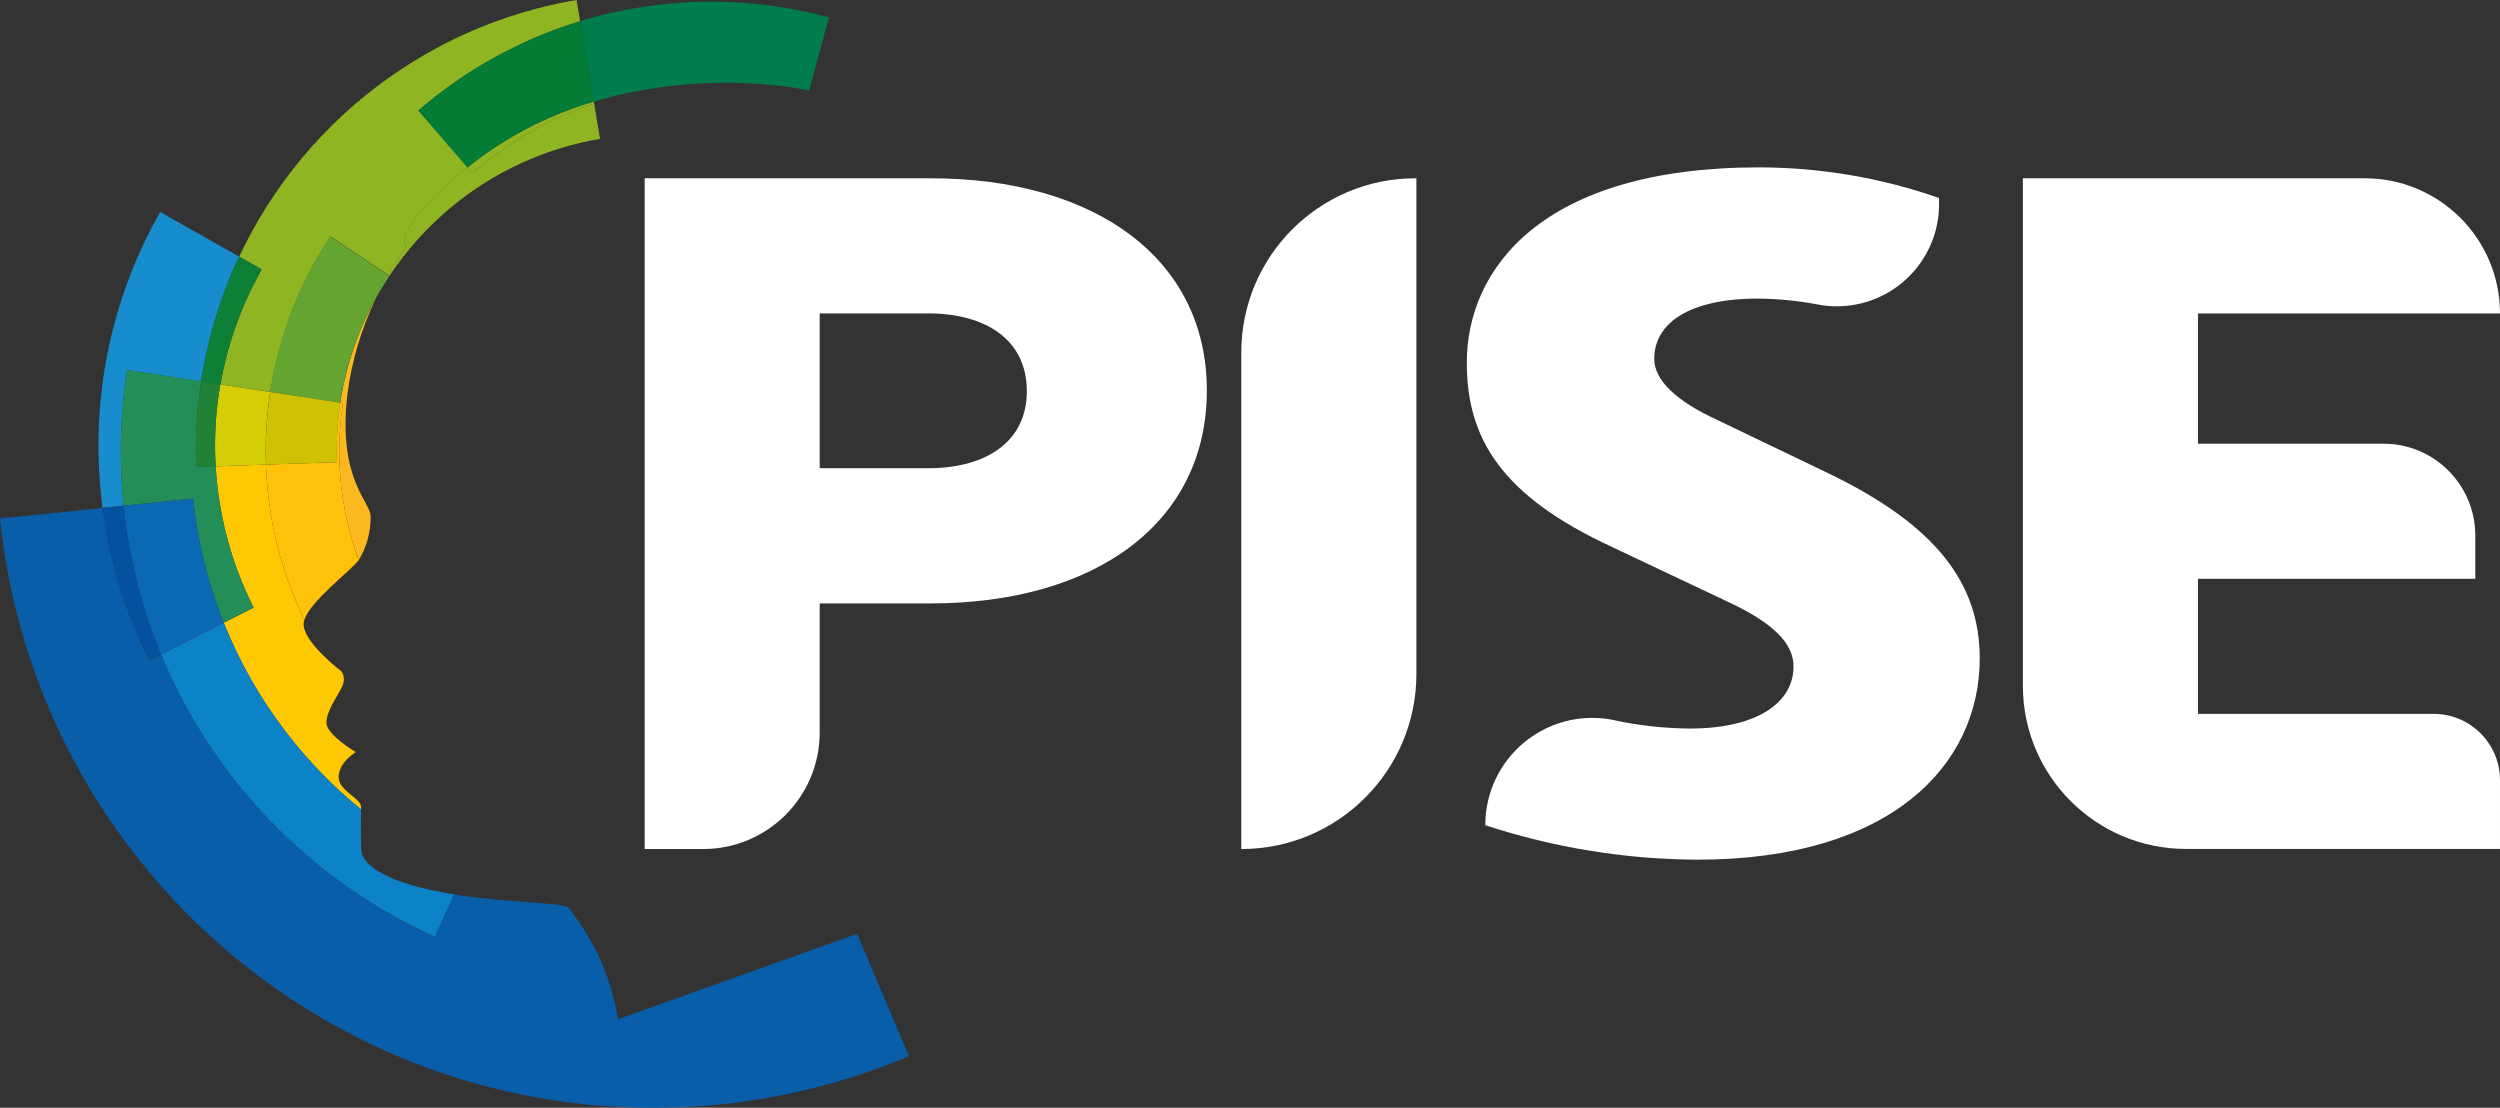 <?xml version="1.0" encoding="utf-8"?>
<!-- Generator: Adobe Illustrator 26.5.0, SVG Export Plug-In . SVG Version: 6.00 Build 0)  -->
<svg version="1.1" id="Calque_1" xmlns="http://www.w3.org/2000/svg" xmlns:xlink="http://www.w3.org/1999/xlink" x="0px" y="0px"
	 viewBox="0 0 279.28 123.75" style="enable-background:new 0 0 279.28 123.75;" xml:space="preserve">
<rect x="0" y="0" width="279.28" height="123.75" fill="#333333" stroke="none"/>
<style type="text/css">
	.st0{fill:#FFFFFF;}
	.st1{fill:#007D4D;}
	.st2{fill:#90B523;}
	.st3{fill:#095EA9;}
	.st4{fill:#057C35;}
	.st5{fill:#FBB91F;}
	.st6{fill:#63A530;}
	.st7{fill:#FEC902;}
	.st8{fill:#D5CE07;}
	.st9{fill:#0C83C6;}
	.st10{fill:#FDC209;}
	.st11{fill:#D0C104;}
	.st12{fill:#178DCE;}
	.st13{fill:#0D7F36;}
	.st14{fill:#04529E;}
	.st15{fill:#248E59;}
	.st16{fill:#218235;}
	.st17{fill:#0B68B2;}
</style>
<g id="Groupe_97" transform="translate(-1900.772 1999.143)">
	<g id="Groupe_96" transform="translate(1900.772 -1999.143)">
		<g id="Groupe_94" transform="translate(72.019 18.707)">
			<g id="Groupe_93">
				<path id="Tracé_554" class="st0" d="M0,1.21h31.95c18.31,0,30.85,8.93,30.85,23.69c0,14.87-12.53,23.8-30.85,23.8h-12.4v14.42
					c0,7.19-5.83,13.02-13.02,13.02c0,0,0,0,0,0H0L0,1.21z M31.67,16.3H19.55v17.3h12.12c6.33,0,11.02-2.86,11.02-8.6
					C42.69,19.17,38.01,16.31,31.67,16.3L31.67,16.3z"/>
				<path id="Tracé_555" class="st0" d="M86.1,1.21h0.11v55.37c0,10.8-8.76,19.56-19.56,19.56l0,0l0,0V20.66
					C66.65,9.92,75.36,1.21,86.1,1.21z"/>
				<path id="Tracé_556" class="st0" d="M144.6,4.12c-0.02,6.32-5.16,11.42-11.48,11.39c-0.71,0-1.42-0.07-2.12-0.21
					c-2.19-0.42-4.42-0.63-6.65-0.65c-7.85,0-11.57,2.86-11.57,6.72c0,2.42,2.48,4.74,7.03,6.83l12.39,5.95
					c12.12,5.84,16.94,12.34,16.94,20.71c0,11.79-9.78,22.47-31.54,22.47c-8.05-0.04-16.04-1.34-23.69-3.85l0,0
					c-0.02-6.6,5.32-11.97,11.92-11.99c0.82,0,1.64,0.08,2.45,0.25c2.79,0.61,5.63,0.92,8.49,0.94c7.44,0,11.57-2.86,11.57-6.94
					c0-2.53-2.2-4.85-7.44-7.27l-12.81-6.06c-12.39-5.73-16.25-12.12-16.25-20.6c0-10.47,8.4-21.82,32.64-21.82
					c6.85,0.01,13.64,1.16,20.11,3.42L144.6,4.12z"/>
				<path id="Tracé_557" class="st0" d="M153.96,57.9V1.21h38.2c8.34,0,15.1,6.76,15.1,15.1h-33.74v14.55h20.72
					c5.67,0,10.26,4.59,10.26,10.26l0,0v4.83h-30.98v15.09h26.33c4.09,0,7.41,3.32,7.41,7.41c0,0,0,0,0,0v7.68H172.2
					c-10.07,0-18.24-8.16-18.24-18.23C153.96,57.9,153.96,57.9,153.96,57.9z"/>
			</g>
		</g>
		<path id="Tracé_558" class="st1" d="M92.6,1.94l-2.21,8.18c-1.1-0.24-2.22-0.42-3.35-0.54c-6.95-0.79-14-0.19-20.71,1.77h-0.01
			l-1.52-8.99c4.74-1.44,9.66-2.17,14.61-2.17c0.73,0,1.46,0.01,2.19,0.05C85.33,0.4,89.02,0.97,92.6,1.94z"/>
		<path id="Tracé_559" class="st2" d="M66.36,11.58c-0.19,0.06-0.38,0.12-0.57,0.2c-2.39,0.85-4.69,1.91-6.89,3.19
			c-2.17,1.27-4.22,2.74-6.13,4.38l-0.56-0.64c0.42-0.33,0.87-0.68,1.34-1.04c3.86-2.83,8.17-4.97,12.77-6.32h0.01L66.36,11.58z"/>
		<g id="Groupe_95">
			<path id="Tracé_560" class="st2" d="M67.03,15.51c-6.12,1.04-11.87,3.68-16.64,7.65c-2.65,2.2-4.97,4.78-6.88,7.65l-0.15-0.11
				c0.58-1.04,1.23-2.05,1.95-3.01c-0.13-0.46-0.14-0.95-0.04-1.42c0.2-0.41,1.28-3.07,6.95-7.58l0.56,0.64
				c1.91-1.64,3.96-3.11,6.13-4.38c2.19-1.28,4.5-2.34,6.89-3.19c0.19-0.07,0.38-0.14,0.57-0.2L67.03,15.51z"/>
			<path id="Tracé_561" class="st2" d="M62.7,3.06c-5.85,2.08-11.26,5.23-15.95,9.28l5.48,6.36c-5.68,4.52-6.75,7.18-6.95,7.58
				c-0.1,0.47-0.09,0.96,0.04,1.42c-0.71,0.96-1.36,1.96-1.95,3.01l-6.45-4.29c-2.3,3.47-4.1,7.25-5.32,11.23
				c-0.62,2.01-1.08,4.06-1.4,6.13l-5.58-0.85c0.04-0.2,0.07-0.38,0.11-0.57c0.82-4.31,2.34-8.45,4.5-12.27l-2.51-1.42
				c0.69-1.47,1.45-2.9,2.27-4.29c4.51-7.62,10.91-13.94,18.59-18.35C52.78,3.05,58.48,1,64.41,0l0.4,2.36
				C64.1,2.58,63.4,2.82,62.7,3.06z"/>
			<path id="Tracé_562" class="st3" d="M101.54,117.98c-9.03,3.82-18.74,5.78-28.55,5.77h-0.01c-6.94,0.01-13.84-0.97-20.5-2.9
				c-6.44-1.87-12.59-4.62-18.29-8.18C22.9,105.63,13.73,95.66,7.66,83.82C3.52,75.74,0.92,66.95,0,57.92l11.46-1.17
				c0.05,0.38,0.1,0.76,0.16,1.15c0.85,5.52,2.56,10.88,5.08,15.87L18,73.12c2.52,6.09,6.03,11.72,10.4,16.66
				c5.6,6.34,12.48,11.41,20.19,14.89l2.14-4.74c5.94,0.93,12.16,0.89,12.78,1.45c1.69,2.15,3.06,4.52,4.06,7.06
				c0.66,1.76,1.16,3.57,1.49,5.42l26.69-9.54L101.54,117.98z"/>
			<path id="Tracé_563" class="st4" d="M66.33,11.35L66.33,11.35c-4.6,1.35-8.92,3.48-12.77,6.32c-0.47,0.36-0.92,0.7-1.34,1.04
				l-5.48-6.36c4.7-4.05,10.11-7.2,15.95-9.28c0.7-0.24,1.4-0.48,2.11-0.7L66.33,11.35z"/>
			<path id="Tracé_564" class="st5" d="M41.4,57.75c0.02,1.68-0.43,3.34-1.3,4.78l-0.02,0.03c-0.24-0.64-0.46-1.28-0.66-1.93
				c-1.01-3.32-1.52-6.77-1.52-10.24c0-1.79,0.13-3.58,0.41-5.35l-0.3-0.05c0.37-2.4,0.98-4.76,1.84-7.04
				c0.61-1.63,1.34-3.21,2.19-4.72c-1.68,3.45-2.78,7.16-3.25,10.97C37.72,53.74,41.52,56.13,41.4,57.75z"/>
			<path id="Tracé_565" class="st6" d="M43.51,30.82c-0.23,0.35-0.46,0.7-0.68,1.05c-0.06,0.1-0.12,0.2-0.18,0.29
				c-0.21,0.33-0.41,0.68-0.59,1.02l-0.02,0.04c-0.2,0.34-0.39,0.69-0.56,1.04c-0.24,0.46-0.46,0.91-0.67,1.38
				c-0.14,0.29-0.27,0.59-0.4,0.9c-0.2,0.46-0.38,0.93-0.57,1.4c-0.86,2.28-1.47,4.63-1.84,7.04l-7.83-1.19
				c0.32-2.08,0.78-4.12,1.4-6.13c1.22-3.98,3.02-7.76,5.32-11.23l6.45,4.29L43.51,30.82z"/>
			<path id="Tracé_566" class="st7" d="M40.33,90.16v0.26c-3.12-2.54-5.93-5.43-8.37-8.62c-2.86-3.72-5.19-7.81-6.94-12.16
				c-0.01-0.02-0.02-0.04-0.03-0.07l3.34-1.69c-1.9-3.76-3.2-7.81-3.83-11.97c-0.2-1.28-0.33-2.55-0.41-3.81l5.62-0.2
				c0.2,6.02,1.66,11.93,4.29,17.35c-0.04,0.11-0.06,0.22-0.08,0.33C33.7,71.64,38.15,75,38.15,75c0.34,0.53,0.35,1.2,0.04,1.75
				c-0.5,1.07-1.72,2.64-1.72,3.99s3.28,3.28,3.28,3.28s-1.85,1.07-1.92,2.71S40.33,89.1,40.33,90.16z"/>
			<path id="Tracé_567" class="st8" d="M24.61,42.94c-0.52,3.02-0.7,6.09-0.52,9.15l5.62-0.19c-0.02-0.5-0.03-1-0.03-1.51
				c0-2.21,0.17-4.42,0.5-6.6L24.61,42.94L24.61,42.94z"/>
			<path id="Tracé_568" class="st9" d="M50.73,99.91l-2.14,4.74C40.89,101.18,34,96.1,28.4,89.76C24.04,84.83,20.52,79.2,18,73.11
				l6.99-3.54c0.01,0.03,0.02,0.05,0.03,0.07c1.75,4.35,4.08,8.44,6.94,12.16c2.45,3.19,5.26,6.09,8.37,8.62
				c-0.01,1.26-0.06,4.08,0.07,4.8c0.15,0.79,1.21,2.79,7.78,4.21C49.01,99.62,49.87,99.77,50.73,99.91z"/>
			<path id="Tracé_569" class="st10" d="M40.09,62.56c-0.97,1.25-5.44,4.6-6.09,6.69c-2.63-5.42-4.09-11.33-4.29-17.35l7.92-0.27
				c-0.01-0.41-0.03-0.82-0.03-1.24c0-1.81,0.14-3.61,0.41-5.4l0.3,0.05c-0.27,1.77-0.41,3.56-0.41,5.35
				c0,3.47,0.51,6.92,1.52,10.24c0.08,0.26,0.17,0.54,0.25,0.8c0.06,0.16,0.11,0.33,0.17,0.5C39.93,62.14,40,62.35,40.09,62.56z"/>
			<path id="Tracé_570" class="st11" d="M30.19,43.79c-0.33,2.18-0.5,4.39-0.5,6.6c0,0.51,0.01,1.01,0.03,1.51l7.92-0.27l0,0
				c-0.01-0.41-0.02-0.82-0.02-1.24c0-1.81,0.14-3.61,0.41-5.4L30.19,43.79L30.19,43.79z"/>
			<path id="Tracé_571" class="st12" d="M17.89,23.68c-2.87,5.06-4.89,10.55-5.97,16.26c-1.05,5.54-1.2,11.21-0.46,16.79l2.35-0.24
				c-0.21-2.03-0.31-4.07-0.31-6.11c0-3.03,0.23-6.05,0.69-9.04l8.28,1.27c0.31-1.99,0.73-3.97,1.27-5.92
				c0.76-2.75,1.76-5.43,2.97-8.02L17.89,23.68L17.89,23.68z"/>
			<path id="Tracé_572" class="st13" d="M26.71,28.68c-1.21,2.58-2.21,5.27-2.97,8.02c-0.54,1.94-0.96,3.92-1.27,5.92l2.14,0.32
				c0.04-0.19,0.07-0.38,0.11-0.57c0.82-4.31,2.34-8.45,4.5-12.26L26.71,28.68L26.71,28.68z"/>
			<path id="Tracé_573" class="st14" d="M13.81,56.5l-2.35,0.24c0.05,0.38,0.11,0.77,0.17,1.15c0.85,5.52,2.56,10.88,5.08,15.87
				L18,73.1c-0.72-1.75-1.36-3.53-1.92-5.36C14.96,64.08,14.2,60.31,13.81,56.5L13.81,56.5z"/>
			<path id="Tracé_574" class="st15" d="M14.19,41.34c-0.46,2.99-0.69,6.01-0.69,9.04c0,2.04,0.1,4.08,0.31,6.11l7.77-0.8
				c0.48,4.76,1.63,9.42,3.41,13.86l3.34-1.69c-1.9-3.76-3.2-7.81-3.83-11.98c-0.2-1.28-0.33-2.55-0.41-3.81l-2.18,0.07
				c-0.02-0.59-0.03-1.18-0.03-1.78c0-2.6,0.19-5.2,0.59-7.77L14.19,41.34L14.19,41.34z"/>
			<path id="Tracé_575" class="st16" d="M22.47,42.61c-0.39,2.57-0.59,5.17-0.59,7.77c0,0.6,0.01,1.19,0.03,1.78l2.18-0.07
				c-0.18-3.06-0.01-6.13,0.52-9.15L22.47,42.61L22.47,42.61z"/>
			<path id="Tracé_576" class="st17" d="M21.58,55.7l-7.77,0.8c0.39,3.81,1.15,7.58,2.27,11.25c0.56,1.83,1.2,3.61,1.92,5.36
				l6.99-3.54C23.21,65.13,22.07,60.46,21.58,55.7L21.58,55.7z"/>
		</g>
	</g>
</g>
</svg>
